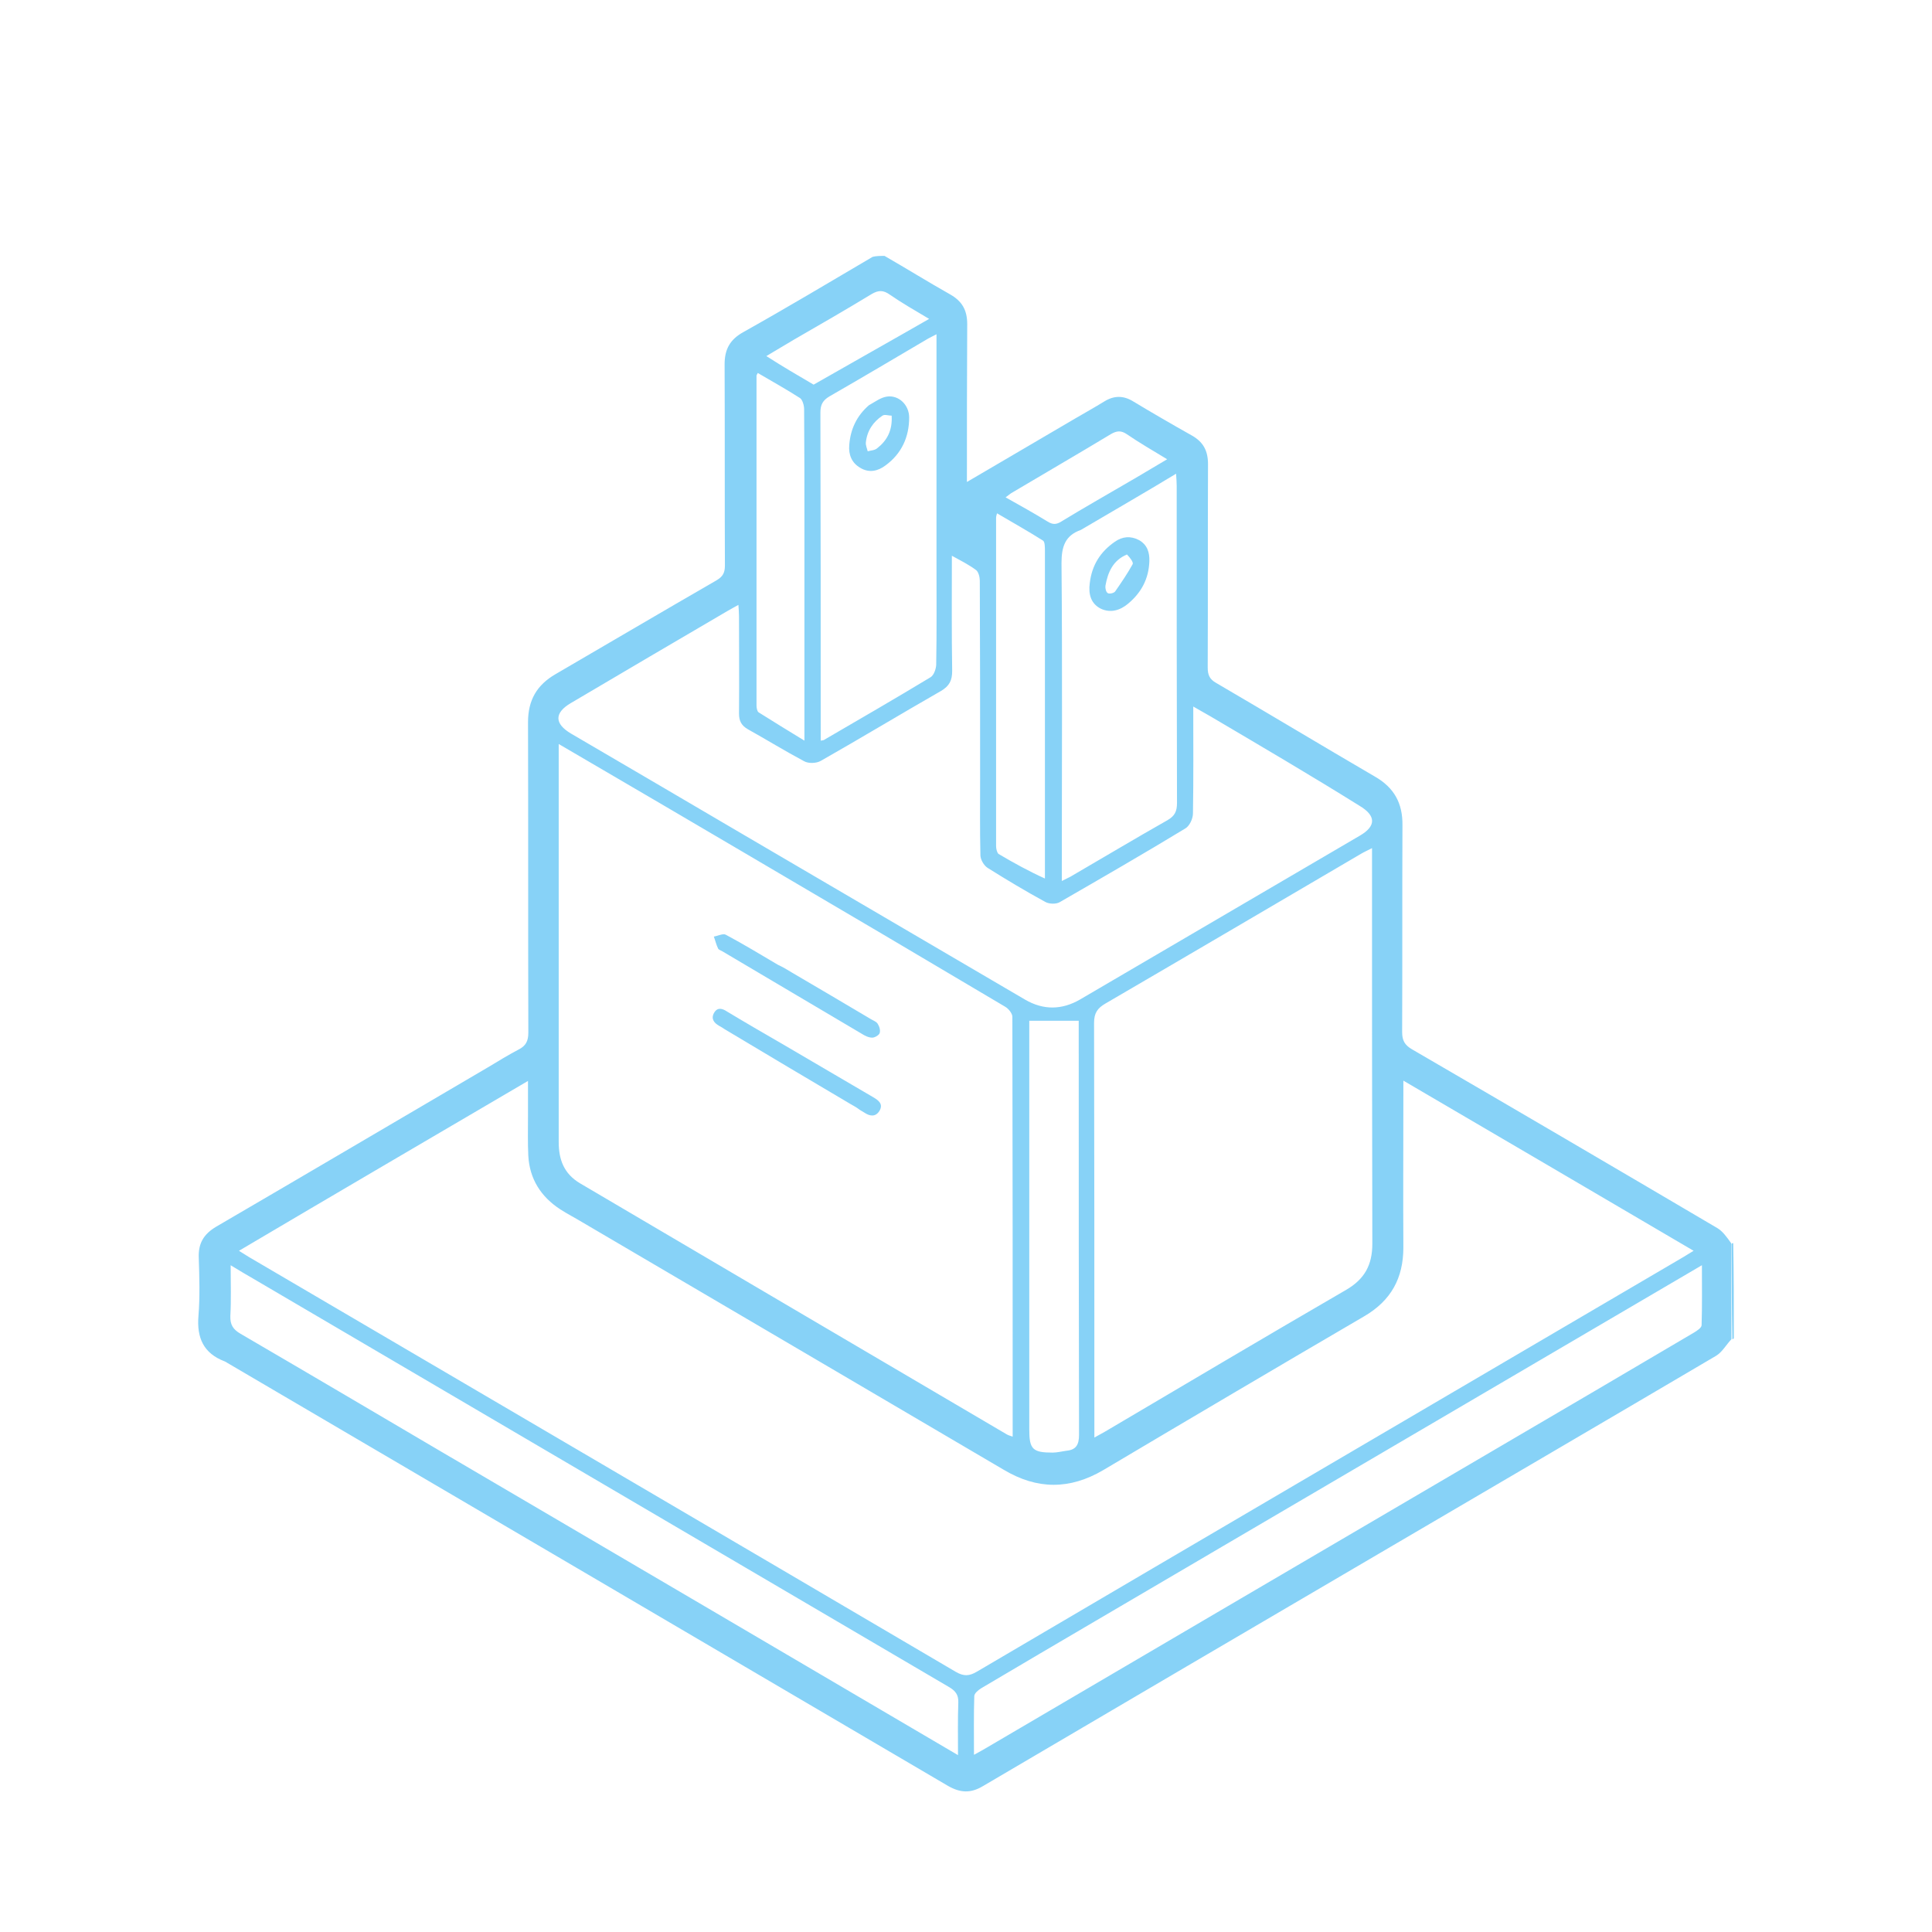 <?xml version="1.0" encoding="UTF-8"?>
<svg id="Layer_1" xmlns="http://www.w3.org/2000/svg" viewBox="0 0 1080 1080">
  <defs>
    <style>
      .cls-1 {
        fill: #87d2f7;
      }
    </style>
  </defs>
  <path class="cls-1" d="M494.49,143.07c12.53,7.21,24.38,14.59,36.57,21.46,6.7,3.78,9.62,8.76,9.62,16.65-.17,29.36-.17,58.72-.17,88.25,20.43-12.02,40.52-23.69,60.61-35.54,5.32-3.09,10.82-6.18,16.14-9.44,5.49-3.43,10.82-3.43,16.31,0,10.82,6.52,21.81,12.88,32.79,19.06,6.35,3.61,8.93,8.58,8.93,15.97-.17,37.95,0,75.72-.17,113.66,0,4.12,1.03,6.52,4.64,8.58,29.7,17.34,59.06,35.03,88.77,52.37,10.82,6.18,15.62,14.94,15.45,27.3-.17,38.46,0,77.09-.17,115.55,0,4.64,1.37,7.21,5.49,9.62,57,33.14,113.84,66.45,170.67,99.93,2.92,1.72,5.15,4.81,7.73,8.41,0,18.54.17,36.23.17,53.74-2.92,3.09-5.15,7.21-8.58,9.27-60.61,35.71-121.39,71.25-182,106.8-75.89,44.47-151.95,89.11-227.84,133.75-6.87,4.12-12.71,3.78-19.57-.17-134.1-78.81-268.54-157.62-402.8-236.43-.52-.34-1.03-.69-1.55-.86-11.68-4.46-15.62-13.05-14.59-25.41.86-10.65.52-21.63.17-32.45-.34-8.07,2.75-13.22,9.62-17.34,50.65-29.53,101.3-59.41,151.95-89.11,5.67-3.43,11.33-6.87,17.17-9.96,4.12-2.06,5.49-4.81,5.49-9.44-.17-57.86,0-115.72-.17-173.59,0-12.36,4.98-20.78,15.28-26.78,30.05-17.51,60.09-35.2,90.14-52.54,3.43-2.06,4.64-4.12,4.64-8.24-.17-37.43,0-75.03-.17-112.46,0-8.58,3.09-13.91,10.47-18.03,24.21-13.56,48.08-27.82,72.28-42.07,2.06-.52,4.12-.52,6.7-.52ZM325.2,683.06c-3.95-2.4-8.07-4.46-12.02-7.04-10.82-7.04-17.17-17-17.86-30.05-.34-7.04-.17-14.25-.17-21.46v-20.26c-54.43,31.94-107.83,63.18-161.57,94.95,2.23,1.37,3.78,2.4,5.49,3.43,131.69,77.26,263.56,154.53,395.25,231.96,4.46,2.58,7.55,2.4,11.85-.17,131.69-77.44,263.56-154.7,395.25-231.96,1.72-1.03,3.26-2.06,5.32-3.26-54.08-31.76-107.65-63.18-162.25-95.12v8.24c0,28.33-.17,56.66,0,84.99,0,17.17-6.87,29.7-21.81,38.46-48.76,28.5-97.35,57.18-145.94,86.02-18.72,10.99-36.92,10.99-55.63-.17-78.47-46.19-156.76-92.03-235.91-138.56ZM423.92,481.32c-36.74-21.63-73.66-43.27-111.6-65.42v222.52c0,9.79,2.92,17.68,11.85,23.01,79.32,46.7,158.65,93.4,238.14,140.11,1.03.69,2.23,1.03,3.78,1.55,0-78.64,0-156.76-.17-234.71,0-1.89-2.23-4.64-4.12-5.67-45.67-27.13-91.34-54.08-137.87-81.38ZM611.76,794.15v9.44c2.75-1.55,4.46-2.4,6.18-3.43,44.81-26.44,89.63-53.05,134.61-79.15,10.3-6.01,14.59-13.91,14.59-25.75-.17-71.25-.17-142.68-.17-213.94v-7.21c-2.58,1.37-4.29,2.06-6.01,3.09-47.73,27.99-95.29,55.97-143.02,83.79-4.46,2.58-6.35,5.32-6.35,10.82.17,73.49.17,147.32.17,222.35ZM676.66,400.45c-3.09-1.72-6.01-3.43-9.62-5.49,0,20.6.17,40.18-.17,59.75,0,2.92-1.89,7.04-4.29,8.41-23.18,14.08-46.7,27.64-70.22,41.21-2.06,1.2-6.01,1.03-8.07-.17-10.99-6.01-21.63-12.36-32.28-19.06-2.06-1.37-3.95-4.64-3.95-7.04-.34-14.25-.17-28.5-.17-42.75,0-36.92,0-73.83-.17-110.57,0-2.06-.69-5.15-2.23-6.18-3.95-2.92-8.41-5.15-13.39-7.9,0,22.15-.17,43.27.17,64.39,0,5.32-1.55,8.41-6.18,11.16-22.49,12.88-44.64,26.27-67.31,39.15-2.4,1.37-6.87,1.55-9.27.17-10.65-5.67-20.95-12.02-31.42-17.86-3.61-2.06-4.98-4.64-4.98-8.76.17-18.2,0-36.23,0-54.43,0-1.89-.17-3.78-.34-6.35-2.4,1.37-4.12,2.23-5.84,3.26-29.36,17.17-58.55,34.34-87.91,51.68-9.27,5.49-9.1,11.5.17,17,32.28,18.89,64.56,37.77,96.67,56.66,52.37,30.73,104.74,61.3,157.1,92.03,10.3,6.01,20.6,5.84,30.73,0,52.2-30.56,104.39-61.12,156.59-91.69,9.1-5.32,8.93-11.16-.34-16.65-26.96-16.83-54.77-33.14-83.27-49.96ZM676.49,868.5c-42.58,25.07-85.33,49.96-127.91,75.2-1.72,1.03-3.95,2.92-3.95,4.46-.34,10.65-.17,21.29-.17,32.79,2.92-1.55,4.98-2.75,7.04-3.95,94.78-55.63,189.55-111.26,284.5-166.89,36.92-21.63,73.83-43.27,110.75-65.07,1.72-1.03,4.46-2.75,4.46-4.29.34-10.82.17-21.63.17-33.48-92.2,54.08-183.2,107.48-274.89,161.22ZM252.23,814.75c94.26,55.29,188.35,110.57,283.3,166.38,0-10.65-.17-20.09.17-29.36.17-4.29-1.55-6.52-4.98-8.58-129.8-76.23-259.44-152.3-389.07-228.36-3.95-2.23-7.9-4.64-12.71-7.55,0,10.3.34,19.4-.17,28.33-.17,4.98,1.55,7.55,5.67,9.96,39.15,22.84,78.12,45.84,117.78,69.19ZM523.51,314.94v-128.09c-2.23,1.2-3.43,1.72-4.64,2.4-18.37,10.82-36.57,21.63-55.11,32.28-3.78,2.23-5.15,4.64-5.15,9.1.17,59.24.17,118.47.17,177.71v5.67c1.03-.17,1.72-.17,2.06-.52,19.75-11.5,39.66-23.01,59.24-34.85,1.89-1.03,3.09-4.46,3.26-6.87.34-18.54.17-37.09.17-56.83ZM604.21,296.23c-8.76,3.09-10.82,9.27-10.82,18.54.52,56.83.17,113.66.17,170.5v7.21c2.06-1.03,3.43-1.72,4.81-2.4,18.03-10.47,36.06-21.29,54.26-31.59,4.12-2.4,5.32-4.98,5.32-9.62-.17-59.06-.17-118.13-.17-177.36,0-1.89-.17-3.78-.34-6.7-17.86,10.82-35.2,20.78-53.23,31.42ZM603.01,588.8v-18.2h-27.64v228.53c0,10.99,1.89,12.88,13.05,12.88,2.58,0,5.15-.69,7.73-1.03,5.32-.52,7.04-3.26,7.04-8.93-.17-70.57-.17-141.31-.17-213.25ZM584.12,491.1v-183.2c0-1.89,0-4.98-1.03-5.67-8.41-5.32-17-10.13-25.75-15.28-.34,1.37-.52,1.72-.52,2.23v183.89c0,1.37.52,3.61,1.37,4.29,8.41,4.98,17.17,9.79,25.93,13.74ZM449.68,295.37c0-22.15,0-44.47-.17-66.62,0-2.06-.86-5.15-2.23-6.18-7.73-4.98-15.8-9.44-23.69-14.08-.34.86-.69,1.2-.69,1.37v184.58c0,1.2.34,3.26,1.2,3.78,8.24,5.15,16.48,10.3,25.58,15.8,0-40.01,0-78.81,0-118.64ZM633.91,267.72c6.01-3.61,11.85-7.04,18.54-10.99-8.24-4.98-15.62-9.27-22.66-14.08-3.09-2.06-5.49-1.89-8.76,0-18.2,10.99-36.57,21.63-54.77,32.45-1.37.69-2.4,1.72-4.12,2.92,8.24,4.64,15.97,8.93,23.52,13.56,2.75,1.72,4.81,1.72,7.55,0,13.22-8.07,26.61-15.62,40.69-23.87ZM454.83,215.01c21.29-12.19,42.75-24.21,64.56-36.74-8.07-4.81-15.28-8.93-21.98-13.56-3.61-2.58-6.35-2.58-10.13-.34-14.42,8.76-29.02,17.17-43.61,25.58-4.98,2.92-9.79,5.84-15.28,9.1,9.1,5.84,17.34,10.65,26.44,15.97Z"/>
  <path class="cls-1" d="M968.38,748.65c-.34-17.51-.34-35.2-.52-53.23.17-.52.52-.34,1.03-.52.34,17.34.34,34.85.34,53.05,0,.52-.52.52-.86.69Z"/>
  <path class="cls-1" d="M442.64,543.64c14.94,8.76,29.53,17.34,43.95,25.93,1.37.86,3.09,1.37,3.95,2.58,1.03,1.55,1.72,3.78,1.2,5.32-.34,1.2-2.75,2.58-4.12,2.58-2.06,0-4.12-1.03-6.01-2.23-25.93-15.28-51.85-30.73-77.78-46.02-.86-.52-2.06-.86-2.4-1.55-1.03-2.06-1.55-4.46-2.4-6.7,2.23-.34,5.15-1.89,6.7-1.03,9.96,5.32,19.57,11.16,29.19,16.83,2.58,1.2,4.98,2.58,7.73,4.29Z"/>
  <path class="cls-1" d="M475.09,616.96c-23.52-13.91-46.7-27.64-69.88-41.55-1.03-.69-2.06-1.37-3.09-1.89-3.09-1.72-4.81-4.12-2.92-7.38,1.89-3.26,4.64-2.4,7.21-.69,10.82,6.52,21.81,12.88,32.79,19.23,16.31,9.62,32.62,19.06,48.93,28.67,2.92,1.72,5.84,3.78,3.43,7.73-2.23,3.43-5.32,2.92-8.41.86-.86-.52-1.72-1.03-2.58-1.55-1.55-1.2-3.26-2.23-5.49-3.43Z"/>
  <path class="cls-1" d="M485.74,226.52c3.43-1.89,6.52-4.29,9.96-4.81,6.7-1.03,12.53,4.64,12.53,11.68,0,10.99-4.29,20.26-13.22,26.78-4.29,3.26-9.27,4.29-14.08,1.37-4.81-2.75-6.7-7.38-6.18-12.88.69-8.76,4.12-16.14,10.99-22.15ZM498.44,232.36c-1.72,0-3.95-.86-5.15,0-5.15,3.43-8.58,8.41-9.27,14.94-.17,1.72.69,3.43,1.03,4.98,1.89-.52,3.95-.52,5.32-1.72,5.49-4.29,8.58-9.96,8.07-18.2Z"/>
  <path class="cls-1" d="M609.19,325.93c1.2-10.13,6.01-17.51,13.91-23.01,4.29-3.09,8.93-3.43,13.56-1.03,4.64,2.58,6.01,6.87,5.84,11.85-.34,9.79-4.46,17.51-11.85,23.69-4.46,3.78-9.79,5.32-15.11,2.92-5.67-2.75-7.21-8.07-6.35-14.42ZM629.96,309.96c-7.73,3.26-10.65,9.79-12.02,17.51-.17,1.37.34,3.61,1.37,4.12.86.52,3.43,0,4.12-1.03,3.43-4.98,6.87-9.96,9.79-15.28.34-1.2-1.72-3.78-3.26-5.32Z"/>
</svg>